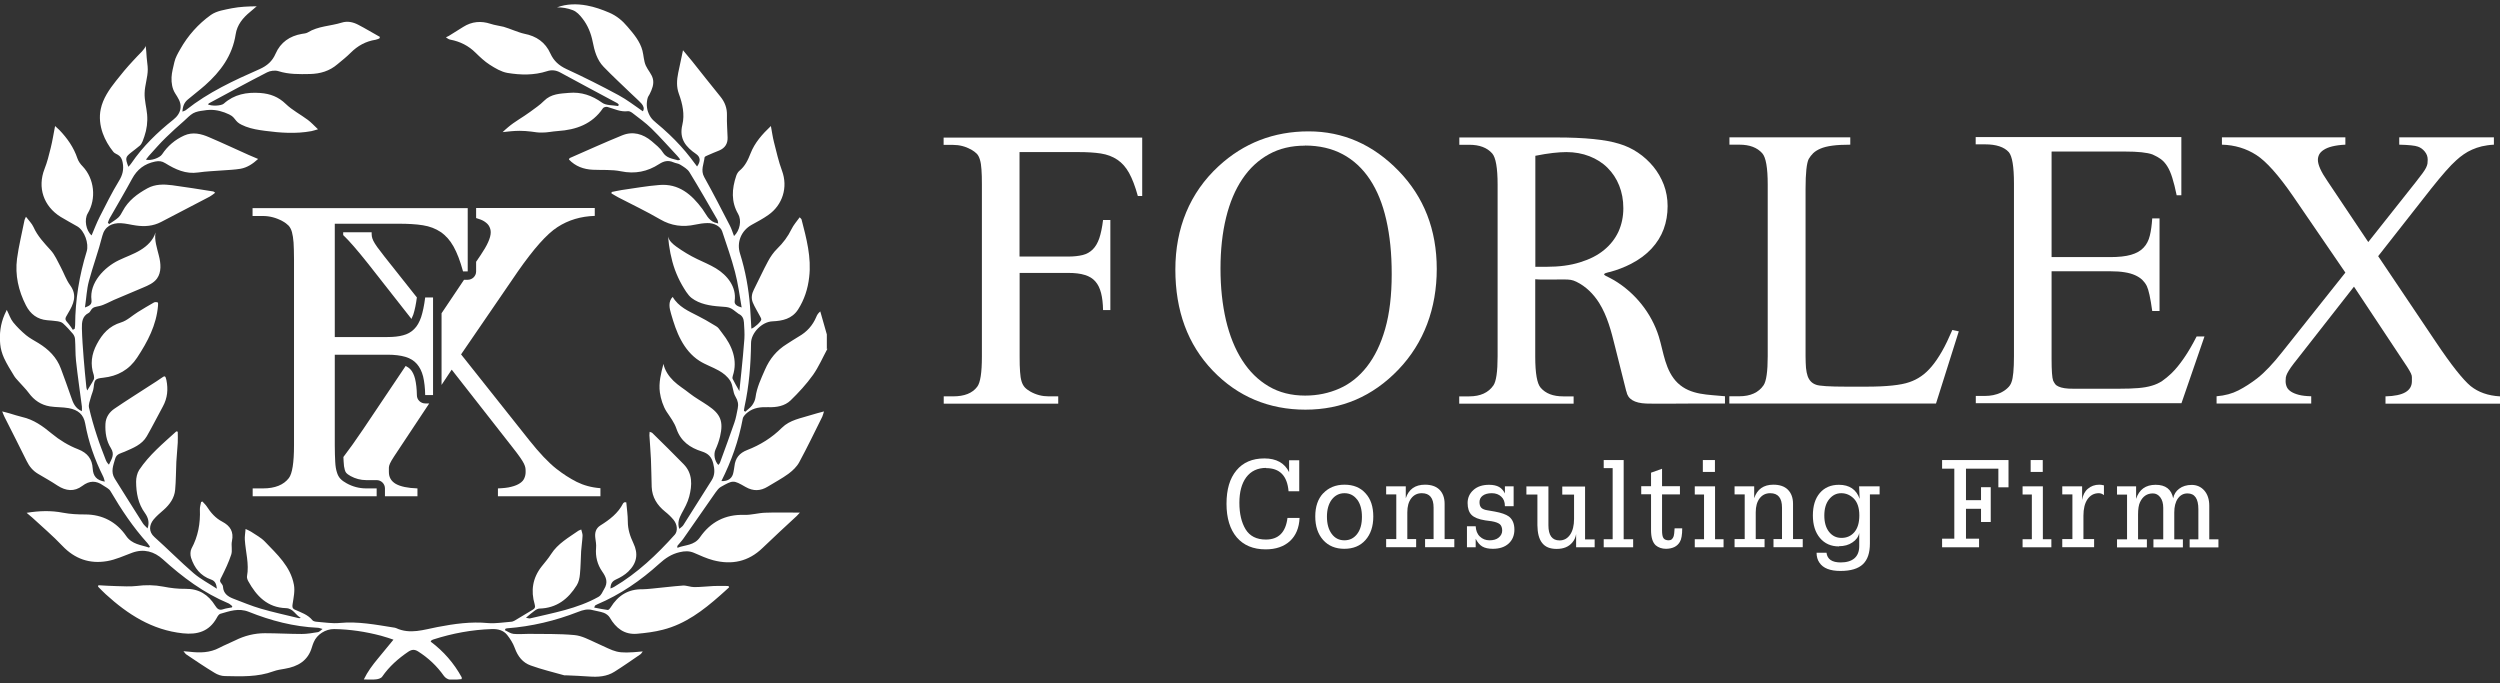 <svg xmlns="http://www.w3.org/2000/svg" width="161" height="44" viewBox="0 0 161 44" fill="none"><rect x="0" y="0" width="161" height="44" fill="#333333" stroke="none"/><g clip-path="url(#clip0_465_2)"><path d="M65.657 9.787V16.522H68.789C69.154 16.522 69.463 16.487 69.723 16.424C69.983 16.361 70.201 16.234 70.376 16.059C70.552 15.883 70.692 15.644 70.798 15.335C70.896 15.033 70.98 14.647 71.037 14.169H71.507V19.97H71.037C71.029 19.542 70.987 19.177 70.91 18.875C70.833 18.573 70.713 18.32 70.545 18.13C70.376 17.934 70.152 17.793 69.864 17.709C69.583 17.618 69.225 17.576 68.796 17.576H65.664V22.962C65.664 23.369 65.671 23.692 65.692 23.945C65.706 24.198 65.741 24.402 65.79 24.563C65.84 24.725 65.91 24.851 66.001 24.95C66.092 25.048 66.219 25.139 66.366 25.224C66.731 25.427 67.118 25.525 67.532 25.525H68.15V25.996H60.776V25.525H61.387C62.103 25.525 62.623 25.322 62.932 24.907C63.136 24.648 63.234 23.994 63.234 22.962V11.894C63.234 11.487 63.227 11.164 63.206 10.911C63.192 10.658 63.157 10.447 63.108 10.286C63.059 10.124 62.995 9.991 62.904 9.899C62.813 9.808 62.693 9.717 62.546 9.633C62.174 9.429 61.787 9.331 61.38 9.331H60.769V8.86H73.558V12.624H73.277C73.108 12.006 72.919 11.515 72.715 11.143C72.511 10.77 72.251 10.482 71.957 10.286C71.654 10.082 71.303 9.949 70.896 9.885C70.489 9.822 70.011 9.794 69.449 9.794H65.657V9.787Z" fill="white"></path><path d="M84.275 8.46C86.494 8.46 88.425 9.31 90.069 11.002C91.705 12.688 92.527 14.794 92.527 17.323C92.527 19.851 91.705 22.084 90.055 23.805C88.404 25.526 86.41 26.382 84.071 26.382C81.733 26.382 79.71 25.547 78.102 23.868C76.493 22.19 75.693 20.02 75.693 17.358C75.693 14.696 76.62 12.414 78.481 10.7C80.096 9.211 82.028 8.46 84.275 8.46ZM84.036 9.38C83.165 9.38 82.393 9.562 81.719 9.935C81.044 10.307 80.475 10.834 80.012 11.522C79.548 12.21 79.197 13.039 78.959 14.015C78.72 14.991 78.6 16.087 78.6 17.302C78.6 18.517 78.72 19.612 78.951 20.616C79.19 21.621 79.534 22.478 79.998 23.201C80.461 23.924 81.023 24.479 81.704 24.879C82.379 25.28 83.165 25.476 84.05 25.476C84.844 25.476 85.581 25.322 86.262 25.02C86.944 24.718 87.534 24.247 88.032 23.608C88.531 22.969 88.924 22.162 89.205 21.178C89.486 20.195 89.626 19.015 89.626 17.653C89.626 16.29 89.507 15.181 89.275 14.155C89.043 13.13 88.692 12.266 88.222 11.557C87.751 10.848 87.168 10.307 86.473 9.935C85.778 9.562 84.963 9.373 84.036 9.373V9.38Z" fill="white"></path><path d="M104.733 25.203C104.487 24.233 104.248 23.264 104.002 22.295C103.764 21.333 103.511 20.35 102.984 19.507C102.626 18.938 102.127 18.439 101.516 18.144C101.249 18.018 101.102 17.997 100.681 17.997C100.343 17.997 99.95 18.004 99.613 18.004C99.501 18.004 99.381 18.004 99.262 18.004C99.142 18.004 99.002 17.99 98.869 17.983V22.962C98.869 24.044 98.988 24.711 99.22 24.971C99.543 25.343 100.02 25.526 100.666 25.526H101.341V25.996H93.974V25.526H94.62C95.336 25.526 95.856 25.287 96.179 24.816C96.354 24.556 96.446 23.938 96.446 22.955V11.887C96.446 10.806 96.326 10.138 96.095 9.878C95.764 9.506 95.273 9.324 94.627 9.324H93.981V8.853H100.245C102.05 8.853 103.398 8.987 104.276 9.26C104.705 9.387 105.112 9.577 105.484 9.829C105.863 10.082 106.186 10.384 106.474 10.728C106.755 11.072 106.98 11.459 107.149 11.894C107.31 12.322 107.394 12.786 107.394 13.271C107.394 13.804 107.31 14.296 107.142 14.752C106.973 15.209 106.713 15.63 106.362 16.009C106.011 16.389 105.568 16.719 105.035 16.993C104.613 17.21 104.171 17.379 103.714 17.505C103.581 17.541 103.11 17.611 103.398 17.758C103.581 17.849 103.764 17.941 103.946 18.046C105.302 18.854 106.355 20.167 106.826 21.67C106.987 22.19 107.085 22.73 107.247 23.25C107.408 23.77 107.647 24.282 108.041 24.662C108.876 25.462 110.028 25.406 111.088 25.518V25.989H108.855C108.307 25.989 106.573 26.01 106.025 25.989C105.252 25.961 104.824 25.701 104.74 25.203H104.733ZM98.869 17.182C99.03 17.182 99.171 17.182 99.29 17.182C99.409 17.182 99.508 17.182 99.585 17.182C100.407 17.182 101.123 17.091 101.748 16.894C102.366 16.705 102.886 16.445 103.3 16.101C103.714 15.764 104.023 15.363 104.234 14.907C104.438 14.45 104.543 13.952 104.543 13.411C104.543 12.87 104.452 12.393 104.276 11.95C104.101 11.508 103.848 11.129 103.525 10.806C103.202 10.482 102.808 10.237 102.359 10.061C101.91 9.886 101.411 9.794 100.87 9.794C100.624 9.794 100.336 9.815 100.006 9.85C99.676 9.886 99.304 9.949 98.876 10.033V17.161L98.869 17.182Z" fill="white"></path><path d="M125.724 21.249L126.146 21.34L124.678 25.989H111.369V25.519H112.015C112.732 25.519 113.252 25.28 113.575 24.809C113.75 24.549 113.841 23.924 113.841 22.941V11.88C113.841 10.799 113.722 10.131 113.49 9.872C113.16 9.499 112.669 9.317 112.023 9.317H111.376V8.846H119.158V9.317C118.694 9.317 118.308 9.338 117.999 9.38C117.69 9.422 117.437 9.485 117.241 9.57C117.044 9.654 116.889 9.752 116.77 9.865C116.658 9.977 116.559 10.103 116.482 10.237C116.349 10.497 116.278 11.143 116.278 12.168V22.934C116.278 23.229 116.292 23.482 116.306 23.693C116.328 23.903 116.363 24.079 116.412 24.219C116.461 24.36 116.531 24.472 116.615 24.563C116.7 24.655 116.812 24.725 116.946 24.774C117.149 24.858 117.809 24.901 118.926 24.901H120.183C121.496 24.901 122.416 24.802 122.957 24.613C123.231 24.521 123.484 24.395 123.716 24.233C123.954 24.072 124.179 23.861 124.404 23.594C124.629 23.327 124.846 23.004 125.064 22.625C125.282 22.246 125.499 21.789 125.731 21.249H125.724Z" fill="white"></path><path d="M132.122 9.787V16.557H135.9C136.448 16.557 136.897 16.508 137.234 16.41C137.578 16.311 137.845 16.164 138.042 15.953C138.239 15.75 138.372 15.49 138.449 15.174C138.526 14.865 138.576 14.493 138.604 14.064H139.074V20.027H138.604C138.548 19.605 138.484 19.261 138.428 18.994C138.372 18.727 138.309 18.538 138.253 18.418C138.175 18.264 138.077 18.137 137.958 18.018C137.838 17.906 137.684 17.807 137.501 17.723C137.312 17.639 137.094 17.576 136.827 17.534C136.567 17.491 136.258 17.47 135.9 17.47H132.122V23.117C132.122 23.868 132.157 24.332 132.22 24.507C132.255 24.584 132.297 24.655 132.346 24.725C132.395 24.795 132.473 24.851 132.571 24.893C132.669 24.936 132.796 24.978 132.95 24.999C133.105 25.027 133.301 25.034 133.54 25.034H136.455C136.953 25.034 137.368 25.02 137.705 24.992C138.042 24.964 138.33 24.915 138.583 24.837C138.828 24.767 139.053 24.662 139.243 24.535C139.432 24.402 139.636 24.24 139.847 24.037C140.107 23.784 140.373 23.461 140.647 23.061C140.921 22.667 141.188 22.204 141.462 21.67H141.968L140.486 25.968H127.241V25.497H127.852C128.013 25.497 128.182 25.483 128.357 25.448C128.533 25.413 128.701 25.357 128.856 25.287C129.01 25.209 129.151 25.118 129.277 24.999C129.404 24.886 129.495 24.753 129.544 24.599C129.643 24.339 129.699 23.784 129.699 22.941V11.81C129.699 10.728 129.586 10.061 129.369 9.801C129.067 9.464 128.554 9.296 127.845 9.296H127.234V8.825H140.479V12.575H140.177C140.086 12.119 139.987 11.747 139.896 11.452C139.805 11.157 139.699 10.911 139.58 10.721C139.461 10.525 139.327 10.377 139.173 10.258C139.018 10.145 138.835 10.04 138.625 9.949C138.281 9.822 137.684 9.759 136.841 9.759H132.129L132.122 9.787Z" fill="white"></path><path d="M153.156 16.501L156.843 21.986C157.355 22.752 157.805 23.377 158.177 23.847C158.556 24.325 158.865 24.662 159.111 24.865C159.603 25.259 160.228 25.483 161 25.526V25.996H153.626V25.526C154.209 25.512 154.637 25.42 154.911 25.259C155.185 25.097 155.326 24.865 155.326 24.549C155.326 24.437 155.326 24.353 155.326 24.29C155.326 24.226 155.312 24.142 155.262 24.044C155.213 23.945 155.136 23.805 155.024 23.629C154.911 23.454 154.736 23.194 154.511 22.857L151.596 18.46L147.994 23.061C147.79 23.313 147.636 23.517 147.53 23.665C147.425 23.819 147.348 23.945 147.298 24.044C147.249 24.142 147.221 24.233 147.207 24.304C147.2 24.374 147.193 24.458 147.193 24.549C147.193 24.683 147.221 24.809 147.27 24.922C147.319 25.034 147.411 25.132 147.537 25.217C147.664 25.301 147.832 25.371 148.043 25.427C148.254 25.483 148.52 25.512 148.843 25.519V25.989H142.748V25.519C143.281 25.476 143.752 25.35 144.159 25.139C144.566 24.929 144.967 24.669 145.36 24.367C145.845 23.988 146.385 23.419 146.982 22.66L151.042 17.555L147.657 12.611C146.73 11.269 145.943 10.391 145.311 9.984C144.658 9.563 143.92 9.338 143.092 9.317V8.846H151.042V9.317C150.705 9.331 150.424 9.373 150.192 9.429C149.96 9.485 149.785 9.563 149.644 9.654C149.504 9.745 149.412 9.843 149.356 9.949C149.3 10.061 149.272 10.174 149.272 10.293C149.272 10.616 149.476 11.065 149.883 11.655L152.516 15.588L155.571 11.733C155.754 11.494 155.901 11.304 156.007 11.164C156.112 11.023 156.189 10.897 156.239 10.799C156.288 10.7 156.316 10.609 156.33 10.532C156.337 10.454 156.344 10.37 156.344 10.279C156.344 10.082 156.281 9.914 156.154 9.759C156.028 9.605 155.88 9.499 155.712 9.443C155.621 9.408 155.473 9.38 155.269 9.359C155.066 9.338 154.813 9.324 154.511 9.317V8.846H160.607V9.317C160.319 9.331 160.059 9.373 159.834 9.422C159.603 9.478 159.399 9.548 159.209 9.633C159.02 9.717 158.837 9.815 158.668 9.935C158.5 10.054 158.331 10.181 158.177 10.328C157.812 10.651 157.278 11.255 156.569 12.147L153.156 16.494V16.501Z" fill="white"></path><path d="M26.849 19.135C26.793 19.577 26.715 19.956 26.617 20.258C26.582 20.357 26.54 20.455 26.498 20.539L23.703 16.979C23.021 16.122 22.495 15.511 22.101 15.139V14.956H23.934C23.934 15.054 23.934 15.146 23.948 15.23C23.962 15.307 23.991 15.405 24.047 15.518C24.103 15.63 24.187 15.757 24.299 15.918C24.412 16.073 24.573 16.276 24.77 16.536L26.842 19.149L26.849 19.135Z" fill="white"></path><path d="M25.493 31.165C25.795 31.333 26.252 31.432 26.884 31.453V31.958H24.791V31.453C24.791 31.158 24.552 30.919 24.25 30.919H23.576C23.225 30.919 22.887 30.828 22.578 30.659C22.424 30.575 22.347 30.505 22.305 30.462C22.262 30.42 22.234 30.35 22.206 30.266C22.164 30.125 22.136 29.943 22.129 29.711C22.122 29.627 22.115 29.529 22.115 29.43C22.487 28.946 22.916 28.342 23.4 27.625L26.125 23.566C26.252 23.629 26.357 23.706 26.448 23.805C26.567 23.938 26.666 24.142 26.729 24.388C26.799 24.676 26.841 25.041 26.848 25.455C26.848 25.75 27.094 25.982 27.389 25.982H27.642L25.928 28.566C25.683 28.931 25.493 29.212 25.374 29.402C25.247 29.592 25.163 29.746 25.114 29.852C25.065 29.964 25.044 30.048 25.044 30.118C25.044 30.189 25.044 30.28 25.044 30.399C25.044 30.736 25.191 30.989 25.493 31.165Z" fill="white"></path><path d="M38.668 31.453V31.959H32.067V31.453C32.418 31.439 32.706 31.411 32.93 31.348C33.162 31.291 33.345 31.214 33.478 31.123C33.619 31.032 33.71 30.926 33.766 30.8C33.822 30.673 33.85 30.54 33.85 30.399C33.85 30.301 33.85 30.21 33.836 30.133C33.822 30.055 33.794 29.964 33.738 29.852C33.682 29.739 33.598 29.606 33.485 29.444C33.373 29.283 33.204 29.058 32.987 28.784L29.089 23.805L28.436 24.788V20.174L29.883 18.018H30.121C30.416 18.018 30.662 17.779 30.662 17.484V16.859L30.943 16.445C31.378 15.806 31.603 15.314 31.603 14.963C31.603 14.837 31.575 14.71 31.512 14.591C31.456 14.472 31.35 14.366 31.203 14.268C31.069 14.177 30.887 14.106 30.662 14.043V13.397H38.303V13.903C37.404 13.931 36.603 14.169 35.901 14.626C35.213 15.068 34.37 16.023 33.359 17.47L29.693 22.822L34.082 28.349C34.735 29.17 35.318 29.788 35.838 30.196C36.259 30.526 36.695 30.807 37.137 31.032C37.587 31.256 38.092 31.397 38.668 31.439V31.453Z" fill="white"></path><path d="M30.121 13.397V17.477H29.819C29.637 16.81 29.433 16.276 29.208 15.876C28.984 15.476 28.71 15.167 28.38 14.942C28.057 14.724 27.677 14.577 27.235 14.507C26.799 14.436 26.273 14.408 25.669 14.408H21.56V21.705H24.953C25.346 21.705 25.683 21.67 25.957 21.593C26.238 21.523 26.476 21.389 26.666 21.199C26.863 21.01 27.01 20.743 27.122 20.42C27.228 20.09 27.319 19.668 27.382 19.156H27.888V25.441H27.382C27.375 24.978 27.326 24.577 27.249 24.247C27.165 23.917 27.031 23.65 26.849 23.44C26.666 23.229 26.42 23.075 26.111 22.983C25.802 22.892 25.416 22.843 24.953 22.843H21.56V28.672C21.56 29.107 21.574 29.465 21.588 29.739C21.602 30.013 21.638 30.238 21.694 30.406C21.743 30.582 21.82 30.723 21.919 30.828C22.017 30.933 22.15 31.032 22.319 31.123C22.712 31.34 23.134 31.453 23.583 31.453H24.257V31.959H16.272V31.453H16.932C17.712 31.453 18.267 31.228 18.604 30.786C18.822 30.498 18.934 29.802 18.934 28.679V16.691C18.934 16.255 18.92 15.897 18.906 15.623C18.885 15.349 18.85 15.125 18.8 14.942C18.751 14.766 18.674 14.626 18.583 14.528C18.484 14.429 18.358 14.331 18.189 14.24C17.789 14.022 17.368 13.91 16.925 13.91H16.265V13.404H30.114L30.121 13.397Z" fill="white"></path><path d="M53.297 22.442C52.988 23.011 52.728 23.622 52.356 24.149C51.934 24.739 51.436 25.28 50.916 25.785C50.537 26.151 50.003 26.242 49.469 26.221C48.992 26.207 48.535 26.249 48.149 26.558C48.016 26.663 47.861 26.811 47.833 26.965C47.573 28.37 47.103 29.697 46.457 30.982C46.906 31.003 47.173 30.793 47.236 30.399C47.257 30.273 47.285 30.146 47.299 30.02C47.356 29.5 47.615 29.177 48.121 28.981C48.957 28.658 49.715 28.187 50.354 27.548C50.874 27.035 51.583 26.937 52.236 26.726C52.489 26.642 52.742 26.586 53.065 26.495C53.016 26.649 52.995 26.747 52.953 26.839C52.468 27.815 51.991 28.805 51.471 29.767C51.316 30.055 51.05 30.308 50.776 30.512C50.354 30.821 49.884 31.067 49.441 31.34C48.971 31.628 48.507 31.642 48.016 31.361C47.222 30.905 47.215 30.912 46.414 31.361C46.281 31.439 46.176 31.586 46.077 31.72C45.389 32.703 44.701 33.693 44.013 34.683C43.9 34.845 43.76 34.985 43.633 35.14C43.612 35.168 43.612 35.21 43.626 35.28C44.125 35.077 44.701 35.147 45.08 34.599C45.754 33.623 46.703 33.117 47.931 33.159C48.381 33.173 48.83 33.033 49.28 33.019C49.996 32.991 50.72 33.012 51.513 33.012C51.422 33.11 51.373 33.166 51.316 33.223C50.579 33.911 49.835 34.585 49.111 35.287C48.198 36.172 47.131 36.39 45.937 36.081C45.509 35.968 45.101 35.779 44.694 35.603C44.385 35.47 44.09 35.484 43.767 35.561C43.247 35.681 42.847 35.947 42.454 36.306C41.26 37.387 39.946 38.293 38.45 38.925C38.408 38.946 38.366 38.967 38.324 38.995C38.31 39.002 38.31 39.031 38.268 39.129C38.57 39.185 38.858 39.248 39.146 39.283C39.202 39.283 39.286 39.185 39.328 39.115C39.799 38.349 40.466 37.928 41.386 37.949C41.583 37.949 41.779 37.921 41.976 37.907C42.643 37.844 43.31 37.759 43.978 37.71C44.216 37.696 44.462 37.809 44.708 37.809C45.129 37.809 45.551 37.759 45.979 37.738C46.288 37.724 46.604 37.738 46.913 37.738C46.927 37.766 46.941 37.794 46.955 37.823C46.759 37.998 46.569 38.181 46.372 38.349C45.284 39.311 44.132 40.189 42.692 40.554C42.152 40.695 41.583 40.765 41.028 40.814C40.213 40.885 39.666 40.456 39.272 39.775C39.195 39.642 39.033 39.522 38.886 39.466C38.654 39.382 38.401 39.353 38.163 39.29C37.84 39.199 37.538 39.283 37.236 39.403C35.761 39.979 34.237 40.344 32.657 40.463C32.621 40.463 32.586 40.484 32.551 40.491C32.537 40.519 32.523 40.554 32.516 40.583C32.699 40.667 32.874 40.8 33.064 40.821C33.387 40.856 33.717 40.821 34.04 40.821C35.03 40.835 36.021 40.807 36.997 40.899C37.467 40.941 37.931 41.194 38.38 41.397C39.708 41.98 39.595 42.128 41.393 41.952C41.33 42.029 41.302 42.099 41.246 42.135C40.691 42.514 40.143 42.9 39.574 43.258C39.076 43.574 38.514 43.609 37.938 43.567C37.446 43.532 36.948 43.511 36.456 43.49C36.414 43.49 36.372 43.49 36.337 43.49C35.613 43.286 34.883 43.111 34.181 42.858C33.661 42.675 33.345 42.268 33.155 41.741C33.043 41.432 32.86 41.137 32.657 40.885C32.418 40.59 32.067 40.498 31.673 40.512C30.388 40.554 29.138 40.786 27.916 41.179C27.867 41.194 27.825 41.215 27.783 41.243C27.769 41.25 27.762 41.271 27.734 41.32C28.562 41.938 29.23 42.703 29.728 43.609C29.749 43.645 29.728 43.701 29.728 43.736C29.468 43.75 29.223 43.799 28.984 43.771C28.843 43.757 28.675 43.652 28.59 43.532C28.141 42.893 27.586 42.373 26.926 41.952C26.701 41.812 26.526 41.819 26.301 41.966C25.648 42.408 25.065 42.921 24.615 43.574C24.545 43.68 24.363 43.736 24.222 43.75C23.99 43.778 23.759 43.757 23.429 43.757C23.674 43.251 23.99 42.83 24.328 42.423C24.672 42.001 25.016 41.587 25.339 41.194C25.17 41.137 24.854 41.025 24.538 40.941C23.548 40.681 22.544 40.526 21.518 40.512C20.971 40.505 20.409 40.856 20.205 41.355C20.163 41.467 20.114 41.573 20.086 41.685C19.833 42.556 19.18 42.928 18.337 43.069C18.091 43.111 17.845 43.146 17.614 43.23C16.595 43.609 15.535 43.56 14.481 43.539C14.257 43.539 14.004 43.448 13.814 43.328C13.196 42.956 12.599 42.549 12.002 42.149C11.946 42.114 11.911 42.05 11.813 41.938C11.995 41.952 12.108 41.959 12.213 41.973C12.873 42.05 13.512 42.043 14.123 41.72C14.453 41.545 14.804 41.411 15.142 41.243C15.745 40.941 16.385 40.779 17.059 40.779C17.852 40.779 18.639 40.828 19.433 40.828C19.784 40.828 20.128 40.765 20.479 40.709C20.563 40.695 20.633 40.611 20.774 40.505C20.612 40.463 20.535 40.428 20.458 40.428C18.92 40.358 17.445 39.972 16.026 39.403C15.359 39.136 14.783 39.361 14.186 39.529C14.088 39.557 14.004 39.705 13.948 39.81C13.463 40.667 12.719 40.885 11.778 40.786C9.79 40.575 8.231 39.564 6.812 38.272C6.637 38.111 6.475 37.942 6.314 37.78L6.335 37.689C6.721 37.71 7.107 37.738 7.494 37.745C7.929 37.752 8.364 37.787 8.786 37.738C9.376 37.661 9.945 37.668 10.527 37.78C10.991 37.872 11.469 37.928 11.946 37.921C12.81 37.907 13.421 38.3 13.856 39.002C13.99 39.213 14.116 39.325 14.376 39.234C14.559 39.171 14.748 39.157 14.938 39.115C14.945 39.087 14.952 39.059 14.959 39.038C14.882 38.981 14.812 38.904 14.727 38.862C13.126 38.195 11.764 37.176 10.485 36.018C9.938 35.519 9.263 35.322 8.512 35.596C7.978 35.793 7.444 36.046 6.89 36.137C5.78 36.327 4.818 35.997 4.017 35.154C3.406 34.508 2.725 33.932 2.072 33.328C1.974 33.237 1.861 33.152 1.714 33.026C2.535 32.892 3.294 32.871 4.052 33.019C4.53 33.11 5 33.131 5.492 33.131C6.588 33.131 7.501 33.609 8.119 34.508C8.505 35.07 9.081 35.084 9.6 35.266C9.622 35.245 9.636 35.224 9.657 35.203C9.6 35.126 9.558 35.048 9.495 34.978C8.568 33.953 7.81 32.815 7.114 31.628C7.023 31.467 6.805 31.375 6.644 31.263C6.194 30.94 5.766 30.94 5.302 31.291C4.783 31.684 4.242 31.621 3.701 31.27C3.301 31.003 2.873 30.765 2.458 30.519C2.121 30.322 1.889 30.041 1.721 29.697C1.25 28.742 0.766 27.794 0.288 26.846C0.239 26.755 0.211 26.656 0.141 26.495C0.344 26.551 0.485 26.579 0.618 26.621C0.885 26.698 1.145 26.79 1.419 26.853C2.17 27.021 2.753 27.443 3.336 27.927C3.835 28.342 4.425 28.7 5.029 28.932C5.647 29.17 5.935 29.571 5.97 30.175C5.998 30.673 6.229 30.933 6.749 31.017C6.714 30.898 6.693 30.779 6.637 30.673C6.096 29.592 5.696 28.454 5.485 27.267C5.38 26.691 5.029 26.396 4.425 26.284C4.031 26.214 3.61 26.235 3.217 26.172C2.648 26.08 2.198 25.778 1.854 25.308C1.658 25.041 1.412 24.809 1.194 24.556C1.089 24.437 0.976 24.325 0.899 24.191C0.674 23.819 0.443 23.454 0.26 23.06C0.134 22.779 0.042 22.471 0.014 22.169C-0.049 21.515 0.028 20.869 0.295 20.258C0.33 20.174 0.372 20.09 0.436 19.956C0.59 20.258 0.674 20.539 0.85 20.757C1.096 21.059 1.377 21.333 1.679 21.586C1.917 21.782 2.205 21.93 2.479 22.098C3.132 22.499 3.652 23.011 3.919 23.735C4.144 24.346 4.368 24.95 4.579 25.568C4.706 25.94 4.832 26.291 5.274 26.481C5.274 26.361 5.281 26.27 5.274 26.186C5.148 25.202 5 24.212 4.895 23.229C4.846 22.773 4.867 22.302 4.832 21.838C4.825 21.719 4.769 21.586 4.691 21.494C4.495 21.263 4.284 21.031 4.059 20.827C3.968 20.743 3.821 20.708 3.687 20.687C3.477 20.652 3.252 20.645 3.041 20.623C2.402 20.567 1.96 20.23 1.672 19.668C1.187 18.72 0.962 17.716 1.096 16.663C1.208 15.827 1.419 14.998 1.58 14.169C1.587 14.127 1.615 14.085 1.672 13.959C1.854 14.204 2.051 14.387 2.156 14.619C2.416 15.202 2.837 15.644 3.259 16.108C3.54 16.41 3.701 16.817 3.905 17.189C4.116 17.583 4.256 18.011 4.516 18.369C5 19.029 4.727 19.598 4.382 20.174C4.158 20.553 4.144 20.546 4.439 20.883C4.537 20.996 4.607 21.122 4.691 21.241C4.734 21.22 4.769 21.192 4.811 21.171C4.818 21.094 4.839 21.01 4.839 20.933C4.846 19.317 5.106 17.737 5.583 16.192C5.738 15.686 5.443 14.858 4.986 14.584C4.628 14.373 4.256 14.184 3.905 13.966C2.802 13.277 2.402 12.077 2.866 10.883C3.041 10.447 3.153 9.984 3.266 9.527C3.378 9.078 3.448 8.621 3.547 8.116C3.645 8.207 3.736 8.284 3.821 8.369C4.333 8.902 4.748 9.492 4.986 10.201C5.05 10.391 5.183 10.574 5.324 10.714C6.075 11.508 6.222 12.786 5.647 13.748C5.415 14.141 5.534 14.851 5.899 15.16C6.068 14.759 6.222 14.359 6.412 13.98C6.812 13.2 7.199 12.407 7.655 11.662C7.894 11.276 7.985 10.918 7.901 10.475C7.873 10.314 7.817 10.159 7.697 10.047C7.564 9.921 7.409 9.914 7.29 9.766C7.002 9.408 6.77 9.008 6.616 8.579C6.44 8.081 6.377 7.533 6.489 7.02C6.63 6.346 7.037 5.756 7.466 5.215C7.81 4.773 8.175 4.337 8.561 3.923C8.751 3.719 8.94 3.516 9.137 3.319C9.186 3.27 9.39 3.031 9.383 2.94C9.411 3.193 9.432 3.445 9.446 3.698C9.46 3.951 9.516 4.204 9.516 4.464C9.516 4.983 9.327 5.475 9.313 5.995C9.298 6.458 9.432 6.908 9.474 7.371C9.516 7.849 9.453 8.333 9.298 8.783C9.235 8.965 9.158 9.239 9.011 9.373C8.842 9.52 8.645 9.661 8.47 9.801C8.069 10.117 8.055 10.173 8.266 10.742C8.343 10.658 8.407 10.595 8.456 10.518C9.2 9.429 10.134 8.523 11.16 7.708C11.412 7.512 11.616 7.238 11.63 6.908C11.651 6.557 11.454 6.29 11.279 6.009C11.089 5.707 11.033 5.342 11.047 4.983C11.061 4.646 11.16 4.33 11.23 4C11.293 3.712 11.461 3.424 11.609 3.165C12.094 2.301 12.768 1.542 13.575 0.966C13.962 0.692 14.481 0.629 14.938 0.531C15.45 0.433 15.977 0.412 16.532 0.405C16.392 0.524 16.251 0.65 16.104 0.77C15.64 1.149 15.268 1.605 15.177 2.209C14.966 3.579 14.207 4.604 13.21 5.489C12.845 5.812 12.459 6.1 12.087 6.416C11.869 6.599 11.764 6.845 11.749 7.189C11.862 7.139 11.939 7.125 11.988 7.076C13.421 5.939 15.064 5.18 16.722 4.45C17.206 4.232 17.536 3.944 17.747 3.459C18.063 2.729 18.66 2.315 19.447 2.181C19.573 2.16 19.713 2.153 19.819 2.09C20.486 1.676 21.28 1.683 22.003 1.458C22.382 1.339 22.74 1.423 23.063 1.591C23.541 1.837 23.997 2.118 24.468 2.378C24.454 2.413 24.447 2.441 24.433 2.476C24.356 2.504 24.271 2.547 24.187 2.561C23.555 2.659 23.035 2.947 22.586 3.396C22.319 3.663 22.024 3.895 21.736 4.134C21.223 4.576 20.626 4.752 19.959 4.766C19.278 4.78 18.597 4.794 17.93 4.583C17.712 4.513 17.403 4.555 17.199 4.66C15.949 5.3 14.72 5.974 13.477 6.641C13.442 6.662 13.421 6.69 13.386 6.718C13.611 6.845 14.243 6.823 14.411 6.676C15.085 6.072 15.886 5.925 16.764 5.988C17.403 6.037 17.93 6.234 18.407 6.697C18.822 7.097 19.355 7.371 19.826 7.722C20.044 7.884 20.226 8.088 20.479 8.326C20.275 8.383 20.163 8.425 20.05 8.446C19.053 8.628 18.063 8.558 17.066 8.425C16.644 8.369 16.223 8.305 15.823 8.151C15.654 8.081 15.444 7.996 15.31 7.877C15.17 7.758 15.085 7.582 14.931 7.47C14.875 7.434 14.819 7.399 14.762 7.371C14.369 7.182 13.941 7.062 13.505 7.076C13.372 7.076 13.245 7.097 13.112 7.118C12.88 7.147 12.641 7.182 12.438 7.294C12.227 7.413 12.044 7.617 11.862 7.779C11.461 8.13 11.068 8.481 10.689 8.853C10.296 9.232 9.945 9.647 9.579 10.047C9.516 10.117 9.46 10.194 9.397 10.279C9.706 10.377 10.289 10.166 10.436 9.942C10.794 9.401 11.272 8.994 11.862 8.727C12.41 8.481 12.957 8.614 13.47 8.839C14.327 9.204 15.163 9.598 16.012 9.977C16.202 10.061 16.392 10.138 16.623 10.237C16.279 10.553 15.921 10.791 15.486 10.869C15.106 10.932 14.72 10.946 14.334 10.974C13.814 11.016 13.287 11.03 12.768 11.107C11.967 11.227 11.293 10.911 10.647 10.511C10.422 10.37 10.24 10.356 9.987 10.405C9.306 10.546 8.835 10.904 8.505 11.515C8.041 12.372 7.543 13.214 7.058 14.064C7.009 14.148 6.981 14.254 6.946 14.345C6.974 14.373 7.002 14.401 7.03 14.429C7.227 14.289 7.444 14.169 7.62 14.008C7.739 13.896 7.824 13.741 7.901 13.594C8.259 12.919 8.842 12.484 9.495 12.126C9.994 11.852 10.549 11.859 11.089 11.929C11.974 12.049 12.852 12.189 13.73 12.329C13.758 12.329 13.779 12.357 13.856 12.414C13.723 12.512 13.618 12.603 13.498 12.666C12.459 13.214 11.419 13.755 10.373 14.296C9.86 14.563 9.313 14.605 8.751 14.521C8.428 14.478 8.105 14.387 7.782 14.373C7.22 14.352 6.749 14.563 6.588 15.195C6.342 16.178 5.984 17.133 5.724 18.109C5.583 18.636 5.562 19.191 5.471 19.802C5.759 19.696 5.927 19.612 5.892 19.331C5.745 18.215 6.714 17.21 7.648 16.761C8.112 16.536 8.603 16.375 9.039 16.108C9.481 15.841 9.874 15.462 10.015 14.97C9.931 15.469 10.113 15.974 10.232 16.466C10.359 16.957 10.408 17.526 10.113 17.934C9.902 18.229 9.544 18.383 9.207 18.524C8.582 18.791 7.957 19.05 7.332 19.317C7.037 19.444 6.714 19.64 6.398 19.71C6.159 19.767 5.984 19.753 5.843 19.998C5.808 20.055 5.766 20.125 5.71 20.153C5.288 20.364 5.267 20.764 5.274 21.143C5.288 21.782 5.338 22.421 5.387 23.06C5.436 23.692 5.499 24.317 5.562 24.943C5.562 25.006 5.597 25.069 5.618 25.146C5.766 24.9 5.92 24.676 6.04 24.437C6.075 24.367 6.061 24.247 6.04 24.156C5.801 23.461 5.892 22.808 6.237 22.162C6.588 21.501 7.03 20.996 7.796 20.764C8.189 20.645 8.512 20.322 8.877 20.097C9.221 19.886 9.565 19.675 9.916 19.479C9.98 19.444 10.092 19.451 10.162 19.479C10.19 19.493 10.176 19.619 10.176 19.689C10.071 20.939 9.509 22 8.835 23.025C8.315 23.819 7.571 24.226 6.651 24.325C6.131 24.381 6.082 24.437 6.033 24.943C6.012 25.167 5.899 25.385 5.843 25.61C5.787 25.82 5.689 26.052 5.731 26.249C5.871 26.86 6.047 27.471 6.244 28.068C6.412 28.595 6.616 29.107 6.812 29.62C6.855 29.732 6.918 29.831 7.016 29.922C7.178 29.571 7.409 29.283 7.142 28.861C6.847 28.398 6.763 27.85 6.791 27.295C6.812 26.867 7.044 26.537 7.381 26.312C8.154 25.785 8.954 25.287 9.741 24.774C9.959 24.634 10.176 24.5 10.38 24.353C10.612 24.184 10.654 24.184 10.717 24.479C10.836 25.069 10.787 25.631 10.492 26.172C10.141 26.811 9.818 27.464 9.453 28.096C9.137 28.644 8.561 28.854 8.02 29.093C7.782 29.198 7.508 29.22 7.416 29.543C7.297 29.971 7.114 30.378 7.388 30.821C7.992 31.783 8.589 32.745 9.2 33.7C9.27 33.812 9.376 33.897 9.502 34.03C9.643 33.63 9.53 33.314 9.334 33.04C8.891 32.436 8.772 31.741 8.765 31.024C8.765 30.772 8.828 30.477 8.961 30.266C9.607 29.297 10.499 28.559 11.356 27.78C11.384 27.787 11.419 27.794 11.447 27.801C11.447 28.04 11.461 28.271 11.447 28.51C11.426 28.924 11.377 29.332 11.356 29.746C11.328 30.35 11.335 30.947 11.279 31.551C11.23 32.071 10.935 32.485 10.549 32.829C10.317 33.033 10.078 33.23 9.888 33.461C9.607 33.812 9.558 34.241 9.945 34.585C10.801 35.35 11.602 36.165 12.473 36.917C12.908 37.289 13.435 37.563 13.969 37.914C13.934 37.591 13.842 37.408 13.597 37.324C12.908 37.085 12.515 36.572 12.304 35.919C12.248 35.744 12.248 35.491 12.332 35.329C12.761 34.536 12.908 33.7 12.873 32.815C12.866 32.654 12.922 32.492 12.95 32.331C12.979 32.317 13.007 32.31 13.035 32.295C13.126 32.401 13.231 32.492 13.309 32.605C13.568 33.012 13.877 33.37 14.313 33.595C14.832 33.869 15.064 34.248 14.938 34.845C14.875 35.126 14.98 35.449 14.889 35.723C14.727 36.214 14.502 36.685 14.271 37.148C14.193 37.303 14.109 37.408 14.25 37.563C14.306 37.626 14.362 37.717 14.362 37.801C14.39 38.223 14.678 38.419 15.022 38.553C15.612 38.778 16.195 39.023 16.799 39.199C17.593 39.431 18.407 39.606 19.215 39.803C19.257 39.817 19.306 39.817 19.369 39.789C19.025 39.613 18.892 39.178 18.414 39.164C17.227 39.129 16.518 38.391 15.984 37.422C15.935 37.331 15.893 37.205 15.907 37.113C16.055 36.313 15.816 35.547 15.767 34.761C15.752 34.55 15.795 34.339 15.816 34.065C15.984 34.15 16.083 34.185 16.167 34.241C16.469 34.444 16.813 34.62 17.059 34.88C17.838 35.695 18.709 36.474 18.927 37.654C19.004 38.054 18.906 38.49 18.843 38.904C18.814 39.08 18.822 39.185 18.99 39.262C19.39 39.445 19.826 39.578 20.121 39.944C20.177 40.007 20.296 40.035 20.395 40.042C20.886 40.077 21.392 40.168 21.877 40.119C23.056 40.007 24.201 40.231 25.36 40.414C25.409 40.421 25.458 40.428 25.507 40.449C26.413 40.87 27.291 40.547 28.183 40.379C29.25 40.175 30.325 40.021 31.428 40.126C31.912 40.168 32.411 40.077 32.91 40.042C32.987 40.042 33.064 40.007 33.134 39.972C33.52 39.74 33.907 39.508 34.293 39.276C34.441 39.192 34.49 39.108 34.433 38.918C34.174 38.04 34.3 37.226 34.876 36.488C35.087 36.221 35.311 35.968 35.487 35.688C35.922 35.006 36.618 34.62 37.25 34.178C37.285 34.15 37.341 34.143 37.432 34.1C37.467 34.248 37.523 34.381 37.517 34.501C37.502 34.838 37.446 35.168 37.425 35.498C37.397 35.99 37.397 36.481 37.348 36.973C37.327 37.219 37.271 37.486 37.144 37.689C36.596 38.574 35.845 39.164 34.742 39.192C34.637 39.192 34.518 39.262 34.426 39.333C34.251 39.459 34.089 39.599 33.872 39.782C33.991 39.803 34.068 39.838 34.139 39.824C35.634 39.466 37.165 39.206 38.535 38.441C38.745 38.321 38.788 38.124 38.9 37.949C39.174 37.507 39.047 37.184 38.781 36.804C38.472 36.362 38.338 35.842 38.387 35.287C38.408 35.077 38.366 34.852 38.338 34.641C38.296 34.311 38.366 34.03 38.661 33.841C39.258 33.468 39.806 33.054 40.129 32.415C40.143 32.387 40.185 32.366 40.22 32.345C40.234 32.338 40.255 32.345 40.333 32.352C40.368 32.759 40.431 33.173 40.431 33.588C40.431 34.086 40.578 34.536 40.789 34.978C41.119 35.666 41.021 36.264 40.459 36.811C40.241 37.022 39.953 37.191 39.672 37.317C39.413 37.436 39.321 37.598 39.314 37.9C39.413 37.858 39.483 37.837 39.539 37.801C41.049 36.91 42.299 35.723 43.458 34.431C43.654 34.206 43.626 33.784 43.381 33.482C43.219 33.286 43.029 33.103 42.833 32.949C42.32 32.534 41.997 32.029 41.969 31.361C41.948 30.765 41.948 30.161 41.92 29.564C41.899 29.051 41.85 28.545 41.822 28.033C41.822 27.969 41.829 27.906 41.836 27.808C41.913 27.843 41.976 27.85 42.011 27.885C42.685 28.552 43.367 29.212 44.027 29.894C44.617 30.498 44.575 31.249 44.385 31.98C44.287 32.366 44.083 32.724 43.893 33.075C43.739 33.37 43.612 33.665 43.746 34.058C43.844 33.967 43.95 33.911 44.006 33.819C44.617 32.864 45.214 31.895 45.825 30.94C46.056 30.582 46.028 30.224 45.93 29.837C45.825 29.43 45.621 29.206 45.193 29.072C44.448 28.84 43.837 28.419 43.563 27.611C43.43 27.211 43.163 26.867 42.931 26.516C42.706 26.172 42.552 25.68 42.496 25.273C42.411 24.655 42.566 24.037 42.727 23.433C42.812 23.854 43.065 24.226 43.374 24.528C43.69 24.837 44.069 25.055 44.406 25.329C44.771 25.617 45.2 25.849 45.586 26.115C46.414 26.67 46.597 27.141 46.372 28.11C46.302 28.405 46.197 28.693 46.07 28.974C45.951 29.255 46.014 29.683 46.26 29.943C46.302 29.887 46.351 29.845 46.372 29.781C46.681 28.932 46.997 28.082 47.292 27.225C47.398 26.93 47.447 26.614 47.51 26.305C47.566 26.038 47.524 25.806 47.37 25.553C47.18 25.238 47.222 24.851 47.032 24.535C46.857 24.247 46.583 24.03 46.295 23.868C45.888 23.636 45.431 23.489 45.038 23.236C44.532 22.913 44.139 22.428 43.858 21.902C43.57 21.375 43.388 20.799 43.219 20.216C43.163 20.026 43.114 19.837 43.114 19.647C43.114 19.451 43.177 19.254 43.324 19.121C43.493 19.423 43.76 19.668 44.048 19.858C44.336 20.048 44.659 20.195 44.968 20.357C45.291 20.518 45.607 20.701 45.916 20.89C46.035 20.968 46.204 21.038 46.288 21.157C46.365 21.263 46.436 21.361 46.52 21.466C47.145 22.26 47.524 23.194 47.194 24.198C47.173 24.261 47.159 24.346 47.18 24.395C47.299 24.641 47.44 24.872 47.615 25.188C47.665 24.725 47.707 24.353 47.742 23.973C47.812 23.257 47.889 22.541 47.938 21.824C47.96 21.473 47.931 21.115 47.91 20.764C47.896 20.525 47.805 20.322 47.573 20.216C47.552 20.209 47.538 20.195 47.524 20.181C47.019 19.788 47.019 19.781 46.372 19.739C45.74 19.696 45.052 19.584 44.539 19.191C44.287 18.994 44.083 18.629 43.921 18.355C43.739 18.039 43.591 17.709 43.465 17.372C43.219 16.684 43.086 15.96 43.023 15.23C43.086 15.511 43.324 15.714 43.556 15.883C43.978 16.185 44.427 16.459 44.898 16.684C45.305 16.88 45.719 17.049 46.105 17.281C46.843 17.73 47.44 18.482 47.313 19.38C47.278 19.619 47.489 19.724 47.763 19.802C47.623 19.008 47.531 18.25 47.334 17.512C47.103 16.627 46.794 15.764 46.506 14.893C46.401 14.584 45.993 14.352 45.551 14.366C45.298 14.373 45.038 14.408 44.785 14.464C43.978 14.64 43.233 14.549 42.503 14.12C41.639 13.615 40.719 13.179 39.827 12.716C39.672 12.638 39.532 12.54 39.378 12.456C39.378 12.428 39.385 12.393 39.392 12.364C39.609 12.322 39.82 12.273 40.038 12.238C40.838 12.126 41.639 11.978 42.447 11.915C43.711 11.803 44.546 12.526 45.235 13.46C45.466 13.776 45.607 14.162 46.007 14.324C46.07 14.345 46.134 14.359 46.253 14.394C46.232 14.282 46.232 14.204 46.197 14.148C45.607 13.123 45.017 12.091 44.399 11.086C44.273 10.883 44.027 10.742 43.816 10.609C43.69 10.524 43.514 10.518 43.374 10.454C43.036 10.307 42.763 10.363 42.447 10.567C41.702 11.051 40.895 11.22 39.981 11.03C39.399 10.911 38.781 10.96 38.177 10.932C37.587 10.904 37.06 10.714 36.639 10.272C36.66 10.23 36.667 10.194 36.688 10.18C37.812 9.689 38.921 9.183 40.059 8.72C40.754 8.432 41.407 8.621 41.969 9.092C42.222 9.31 42.503 9.527 42.678 9.801C42.917 10.187 43.296 10.216 43.661 10.321C43.69 10.328 43.732 10.3 43.809 10.279C43.739 10.187 43.683 10.103 43.619 10.04C43.065 9.45 42.531 8.839 41.948 8.27C41.576 7.905 41.147 7.603 40.733 7.28C40.649 7.217 40.529 7.147 40.438 7.161C39.961 7.224 39.553 7.006 39.118 6.887C39.033 6.866 38.872 6.901 38.83 6.971C38.135 7.996 37.102 8.361 35.922 8.439C35.578 8.46 35.234 8.544 34.89 8.537C34.785 8.537 34.679 8.537 34.574 8.523C34.455 8.509 34.335 8.488 34.209 8.474C33.963 8.446 33.717 8.425 33.471 8.425C33.099 8.425 32.734 8.467 32.369 8.509C32.481 8.404 32.593 8.298 32.713 8.2C33.155 7.821 33.668 7.554 34.132 7.21C34.441 6.978 34.77 6.767 35.037 6.493C35.494 6.037 36.07 6.03 36.639 5.981C37.432 5.91 38.12 6.142 38.774 6.613C39.033 6.802 39.462 6.767 39.813 6.83C39.827 6.795 39.834 6.767 39.848 6.732C39.813 6.704 39.792 6.662 39.75 6.641C38.528 5.988 37.306 5.335 36.091 4.674C35.81 4.52 35.536 4.485 35.234 4.583C34.391 4.857 33.528 4.836 32.678 4.696C32.277 4.625 31.891 4.394 31.54 4.169C31.21 3.958 30.915 3.677 30.634 3.403C30.178 2.947 29.63 2.673 29.005 2.554C28.927 2.539 28.857 2.511 28.717 2.399C28.78 2.371 28.843 2.35 28.899 2.315C29.208 2.125 29.517 1.929 29.833 1.732C30.388 1.381 30.978 1.332 31.596 1.535C31.87 1.627 32.158 1.655 32.432 1.725C32.657 1.788 32.874 1.879 33.092 1.957C33.317 2.034 33.535 2.125 33.766 2.174C34.539 2.322 35.122 2.722 35.445 3.445C35.663 3.923 35.992 4.218 36.47 4.443C37.608 4.969 38.731 5.531 39.834 6.128C40.382 6.423 40.873 6.809 41.4 7.168C41.52 6.992 41.428 6.809 41.316 6.676C41.112 6.451 40.88 6.255 40.656 6.037C40.059 5.461 39.448 4.899 38.872 4.302C38.444 3.86 38.282 3.27 38.17 2.694C38.064 2.153 37.854 1.627 37.51 1.191C37.341 0.973 37.144 0.749 36.877 0.65C36.554 0.531 36.217 0.468 35.873 0.475C36.484 0.243 37.158 0.236 37.797 0.355C38.296 0.447 38.767 0.615 39.23 0.812C39.708 1.016 40.08 1.325 40.41 1.718C40.81 2.181 41.218 2.666 41.372 3.256C41.456 3.579 41.456 3.923 41.59 4.225C41.723 4.52 41.969 4.766 42.046 5.075C42.13 5.426 41.99 5.756 41.836 6.065C41.807 6.128 41.758 6.184 41.73 6.248C41.695 6.325 41.681 6.43 41.667 6.521C41.639 6.704 41.653 6.894 41.695 7.076C41.737 7.238 41.807 7.399 41.899 7.54C41.997 7.687 42.117 7.793 42.25 7.905C42.545 8.144 42.826 8.397 43.1 8.656C43.598 9.127 44.062 9.633 44.483 10.18C44.617 10.356 44.75 10.539 44.891 10.721C45.129 10.391 45.115 10.117 44.834 9.921C44.167 9.464 43.725 8.944 43.943 8.038C44.104 7.371 43.956 6.683 43.718 6.037C43.556 5.594 43.584 5.145 43.676 4.696C43.774 4.239 43.865 3.783 43.985 3.235C44.216 3.516 44.399 3.726 44.575 3.944C45.178 4.703 45.775 5.461 46.386 6.212C46.681 6.571 46.829 6.964 46.815 7.434C46.801 7.905 46.843 8.383 46.857 8.853C46.871 9.253 46.688 9.534 46.323 9.689C46.077 9.794 45.825 9.885 45.586 9.998C45.509 10.033 45.382 10.082 45.375 10.131C45.333 10.553 45.101 10.96 45.354 11.409C45.93 12.442 46.471 13.495 47.011 14.542C47.117 14.745 47.18 14.97 47.271 15.202C47.658 14.837 47.77 14.184 47.538 13.783C47.075 12.99 47.131 12.161 47.412 11.325C47.454 11.206 47.524 11.079 47.615 11.002C47.988 10.7 48.17 10.3 48.339 9.871C48.606 9.19 49.083 8.649 49.645 8.116C49.715 8.481 49.757 8.818 49.842 9.148C50.003 9.766 50.137 10.398 50.361 10.995C50.755 12.056 50.404 13.2 49.477 13.846C49.139 14.085 48.767 14.282 48.409 14.478C47.735 14.851 47.426 15.602 47.658 16.332C48.009 17.449 48.212 18.587 48.304 19.753C48.339 20.223 48.36 20.694 48.388 21.164C48.563 21.129 49.027 20.708 49.027 20.574C49.027 20.504 48.978 20.434 48.943 20.364C48.788 20.069 48.606 19.781 48.479 19.479C48.367 19.205 48.409 18.924 48.55 18.65C48.858 18.046 49.139 17.421 49.462 16.824C49.617 16.536 49.814 16.248 50.052 16.016C50.432 15.644 50.741 15.237 50.972 14.759C51.099 14.492 51.309 14.261 51.499 13.994C51.569 14.071 51.611 14.099 51.618 14.127C51.934 15.349 52.265 16.578 52.11 17.856C52.026 18.601 51.801 19.296 51.394 19.935C51.001 20.539 50.389 20.666 49.743 20.694C49.076 20.722 48.374 21.431 48.367 22.091C48.353 23.475 48.24 24.851 47.946 26.2C47.924 26.284 47.924 26.368 47.91 26.453C47.938 26.474 47.967 26.495 47.995 26.516C48.142 26.375 48.318 26.263 48.437 26.101C48.542 25.954 48.634 25.764 48.655 25.589C48.739 24.95 49.013 24.388 49.266 23.805C49.568 23.11 50.017 22.562 50.663 22.162C50.923 22 51.176 21.824 51.443 21.67C51.963 21.375 52.335 20.961 52.567 20.413C52.616 20.286 52.686 20.174 52.826 20.055C52.967 20.546 53.107 21.038 53.248 21.536V22.485L53.297 22.442Z" fill="white"></path><path d="M81.536 30.133C80.988 30.133 80.56 30.336 80.258 30.737C79.963 31.137 79.816 31.685 79.816 32.38C79.816 33.075 79.949 33.644 80.216 34.087C80.483 34.522 80.918 34.747 81.522 34.747C82.337 34.747 82.8 34.283 82.913 33.356H83.692C83.664 33.988 83.46 34.487 83.074 34.845C82.688 35.196 82.168 35.379 81.508 35.379C80.707 35.379 80.089 35.119 79.647 34.606C79.212 34.093 78.987 33.37 78.987 32.443C78.987 31.516 79.198 30.807 79.626 30.294C80.047 29.782 80.651 29.522 81.424 29.522C82.196 29.522 82.73 29.817 83.018 30.407V29.641H83.671V31.636H82.983C82.899 30.645 82.421 30.147 81.536 30.147V30.133Z" fill="white"></path><path d="M85.216 31.769C85.56 31.404 86.017 31.214 86.585 31.214C87.154 31.214 87.611 31.397 87.941 31.769C88.278 32.134 88.44 32.633 88.44 33.265C88.44 33.897 88.271 34.402 87.934 34.782C87.597 35.161 87.14 35.343 86.572 35.343C86.003 35.343 85.546 35.154 85.209 34.775C84.872 34.395 84.703 33.89 84.703 33.258C84.703 32.626 84.872 32.127 85.216 31.762V31.769ZM87.4 32.176C87.197 31.902 86.923 31.762 86.585 31.762C86.248 31.762 85.975 31.902 85.764 32.176C85.56 32.45 85.455 32.815 85.455 33.272C85.455 33.728 85.553 34.093 85.757 34.374C85.96 34.655 86.234 34.796 86.579 34.796C86.923 34.796 87.189 34.662 87.4 34.388C87.611 34.114 87.709 33.749 87.709 33.286C87.709 32.822 87.611 32.457 87.407 32.176H87.4Z" fill="white"></path><path d="M89.275 31.319H90.532V32.085C90.722 31.509 91.136 31.214 91.769 31.214C92.169 31.214 92.485 31.319 92.703 31.537C92.92 31.755 93.033 32.057 93.033 32.443V34.718H93.658V35.238H91.775V34.718H92.323V32.689C92.323 32.071 92.07 31.762 91.565 31.762C91.277 31.762 91.052 31.874 90.884 32.092C90.715 32.31 90.631 32.611 90.631 32.998V34.718H91.2V35.238H89.268V34.718H89.921V31.839H89.268V31.319H89.275Z" fill="white"></path><path d="M96.916 31.811V31.319H97.478V32.598H96.916C96.916 32.331 96.839 32.127 96.684 31.987C96.53 31.839 96.326 31.762 96.073 31.762C95.821 31.762 95.624 31.818 95.484 31.923C95.343 32.029 95.28 32.169 95.28 32.338C95.28 32.506 95.322 32.626 95.399 32.703C95.476 32.78 95.61 32.836 95.799 32.864L96.249 32.942C96.684 33.019 96.993 33.131 97.176 33.265C97.415 33.454 97.527 33.735 97.527 34.108C97.527 34.48 97.401 34.782 97.155 35.006C96.909 35.231 96.565 35.343 96.137 35.343C95.856 35.343 95.631 35.294 95.462 35.196C95.294 35.098 95.153 34.929 95.034 34.697V35.245H94.472V33.89H95.034C95.048 34.164 95.132 34.388 95.301 34.55C95.469 34.712 95.68 34.796 95.926 34.796C96.172 34.796 96.375 34.739 96.516 34.62C96.663 34.501 96.741 34.346 96.741 34.171C96.741 33.995 96.691 33.848 96.593 33.763C96.495 33.679 96.312 33.609 96.059 33.567L95.645 33.511C95.231 33.447 94.936 33.328 94.767 33.159C94.599 32.991 94.514 32.731 94.514 32.394C94.514 32.057 94.641 31.776 94.894 31.551C95.146 31.326 95.484 31.221 95.898 31.221C96.165 31.221 96.382 31.27 96.544 31.361C96.705 31.453 96.839 31.607 96.937 31.818L96.916 31.811Z" fill="white"></path><path d="M102.696 35.245H101.502V34.395C101.467 34.606 101.39 34.782 101.263 34.929C101.032 35.21 100.695 35.35 100.252 35.35C99.81 35.35 99.515 35.224 99.311 34.964C99.107 34.704 99.016 34.325 99.009 33.827V31.846H98.3V31.326H99.718V33.827C99.718 34.48 99.957 34.803 100.435 34.803C100.723 34.803 100.947 34.676 101.116 34.431C101.285 34.185 101.369 33.841 101.369 33.419V31.853H100.61V31.333H102.078V34.739H102.696V35.259V35.245Z" fill="white"></path><path d="M103.279 29.627H104.564V34.726H105.175V35.245H103.279V34.726H103.855V30.147H103.279V29.627Z" fill="white"></path><path d="M108.188 31.839H107.036V34.157C107.036 34.395 107.064 34.564 107.127 34.655C107.191 34.746 107.303 34.796 107.465 34.796C107.626 34.796 107.731 34.704 107.788 34.522C107.809 34.459 107.83 34.29 107.844 34.023H108.335C108.335 34.438 108.286 34.732 108.181 34.901C108.012 35.189 107.717 35.336 107.296 35.343C107.029 35.343 106.804 35.266 106.629 35.119C106.425 34.929 106.327 34.606 106.327 34.142V31.832H105.695V31.312H106.327V30.441L107.036 30.189V31.312H108.188V31.832V31.839Z" fill="white"></path><path d="M109.143 31.32H110.449V34.726H110.997V35.245H109.143V34.726H109.74V31.846H109.143V31.326V31.32ZM109.663 30.392V29.627H110.442V30.392H109.663Z" fill="white"></path><path d="M111.713 31.319H112.97V32.085C113.16 31.509 113.574 31.214 114.206 31.214C114.607 31.214 114.923 31.319 115.14 31.537C115.358 31.755 115.471 32.057 115.471 32.443V34.718H116.096V35.238H114.213V34.718H114.761V32.689C114.761 32.071 114.508 31.762 114.003 31.762C113.715 31.762 113.49 31.874 113.322 32.092C113.153 32.31 113.069 32.611 113.069 32.998V34.718H113.638V35.238H111.706V34.718H112.359V31.839H111.706V31.319H111.713Z" fill="white"></path><path d="M118.427 35.189C117.915 35.189 117.507 35.006 117.206 34.648C116.904 34.29 116.749 33.806 116.749 33.194C116.749 32.584 116.897 32.099 117.198 31.748C117.5 31.397 117.908 31.221 118.427 31.221C119.102 31.221 119.551 31.523 119.762 32.127L119.727 31.319H121.047V31.839H120.422V35.006C120.422 35.603 120.275 36.046 119.973 36.334C119.671 36.622 119.193 36.769 118.526 36.769C117.859 36.769 117.409 36.594 117.17 36.235C117.044 36.053 116.988 35.842 116.988 35.596H117.627C117.676 36.011 117.978 36.221 118.54 36.221C118.926 36.221 119.221 36.13 119.425 35.955C119.628 35.779 119.734 35.519 119.734 35.175V34.894V34.529V34.325C119.685 34.571 119.537 34.775 119.291 34.936C119.053 35.098 118.765 35.175 118.435 35.175L118.427 35.189ZM118.589 34.641C118.919 34.641 119.193 34.529 119.411 34.283C119.628 34.037 119.741 33.672 119.741 33.194C119.741 32.71 119.621 32.352 119.39 32.113C119.158 31.881 118.891 31.762 118.575 31.762C118.259 31.762 118.006 31.895 117.795 32.155C117.585 32.415 117.486 32.766 117.486 33.202C117.486 33.637 117.585 33.988 117.788 34.248C117.992 34.508 118.259 34.641 118.589 34.641Z" fill="white"></path><path d="M126.609 30.182V32.211H127.578V31.376H128.203V33.616H127.578V32.766H126.609V34.691H127.452V35.245H125.071V34.691H125.858V30.182H125.071V29.627H129.348V31.383H128.695V30.182H126.602H126.609Z" fill="white"></path><path d="M130.254 31.32H131.56V34.726H132.108V35.245H130.254V34.726H130.851V31.846H130.254V31.326V31.32ZM130.774 30.392V29.627H131.553V30.392H130.774Z" fill="white"></path><path d="M132.817 31.319H134.088V32.197C134.137 31.888 134.257 31.649 134.453 31.481C134.657 31.305 134.903 31.214 135.198 31.214C135.275 31.214 135.373 31.228 135.493 31.256V31.888C135.394 31.804 135.282 31.762 135.163 31.762C134.854 31.762 134.615 31.895 134.432 32.155C134.257 32.415 134.173 32.766 134.173 33.215V34.718H134.861V35.238H132.81V34.718H133.463V31.839H132.81V31.319H132.817Z" fill="white"></path><path d="M136.336 31.319H137.565V32.127C137.761 31.523 138.183 31.221 138.822 31.221C139.461 31.221 139.84 31.509 139.952 32.092C140.002 31.839 140.128 31.628 140.339 31.474C140.549 31.312 140.823 31.228 141.146 31.228C141.469 31.228 141.743 31.348 141.954 31.586C142.165 31.825 142.277 32.155 142.277 32.569V34.733H142.867V35.252H141.013V34.733H141.575V32.794C141.575 32.113 141.343 31.776 140.872 31.776C140.613 31.776 140.409 31.888 140.254 32.106C140.1 32.324 140.023 32.626 140.023 32.998V34.733H140.578V35.252H138.681V34.733H139.313V32.71C139.313 32.422 139.25 32.197 139.124 32.029C138.997 31.86 138.836 31.776 138.646 31.776C138.267 31.776 137.993 31.965 137.818 32.338C137.733 32.513 137.691 32.78 137.691 33.138V34.733H138.26V35.252H136.336V34.733H136.982V31.853H136.336V31.333V31.319Z" fill="white"></path></g><defs><clipPath id="clip0_465_2"><rect width="161" height="43.528" fill="white" transform="translate(0 0.236)"></rect></clipPath></defs></svg>